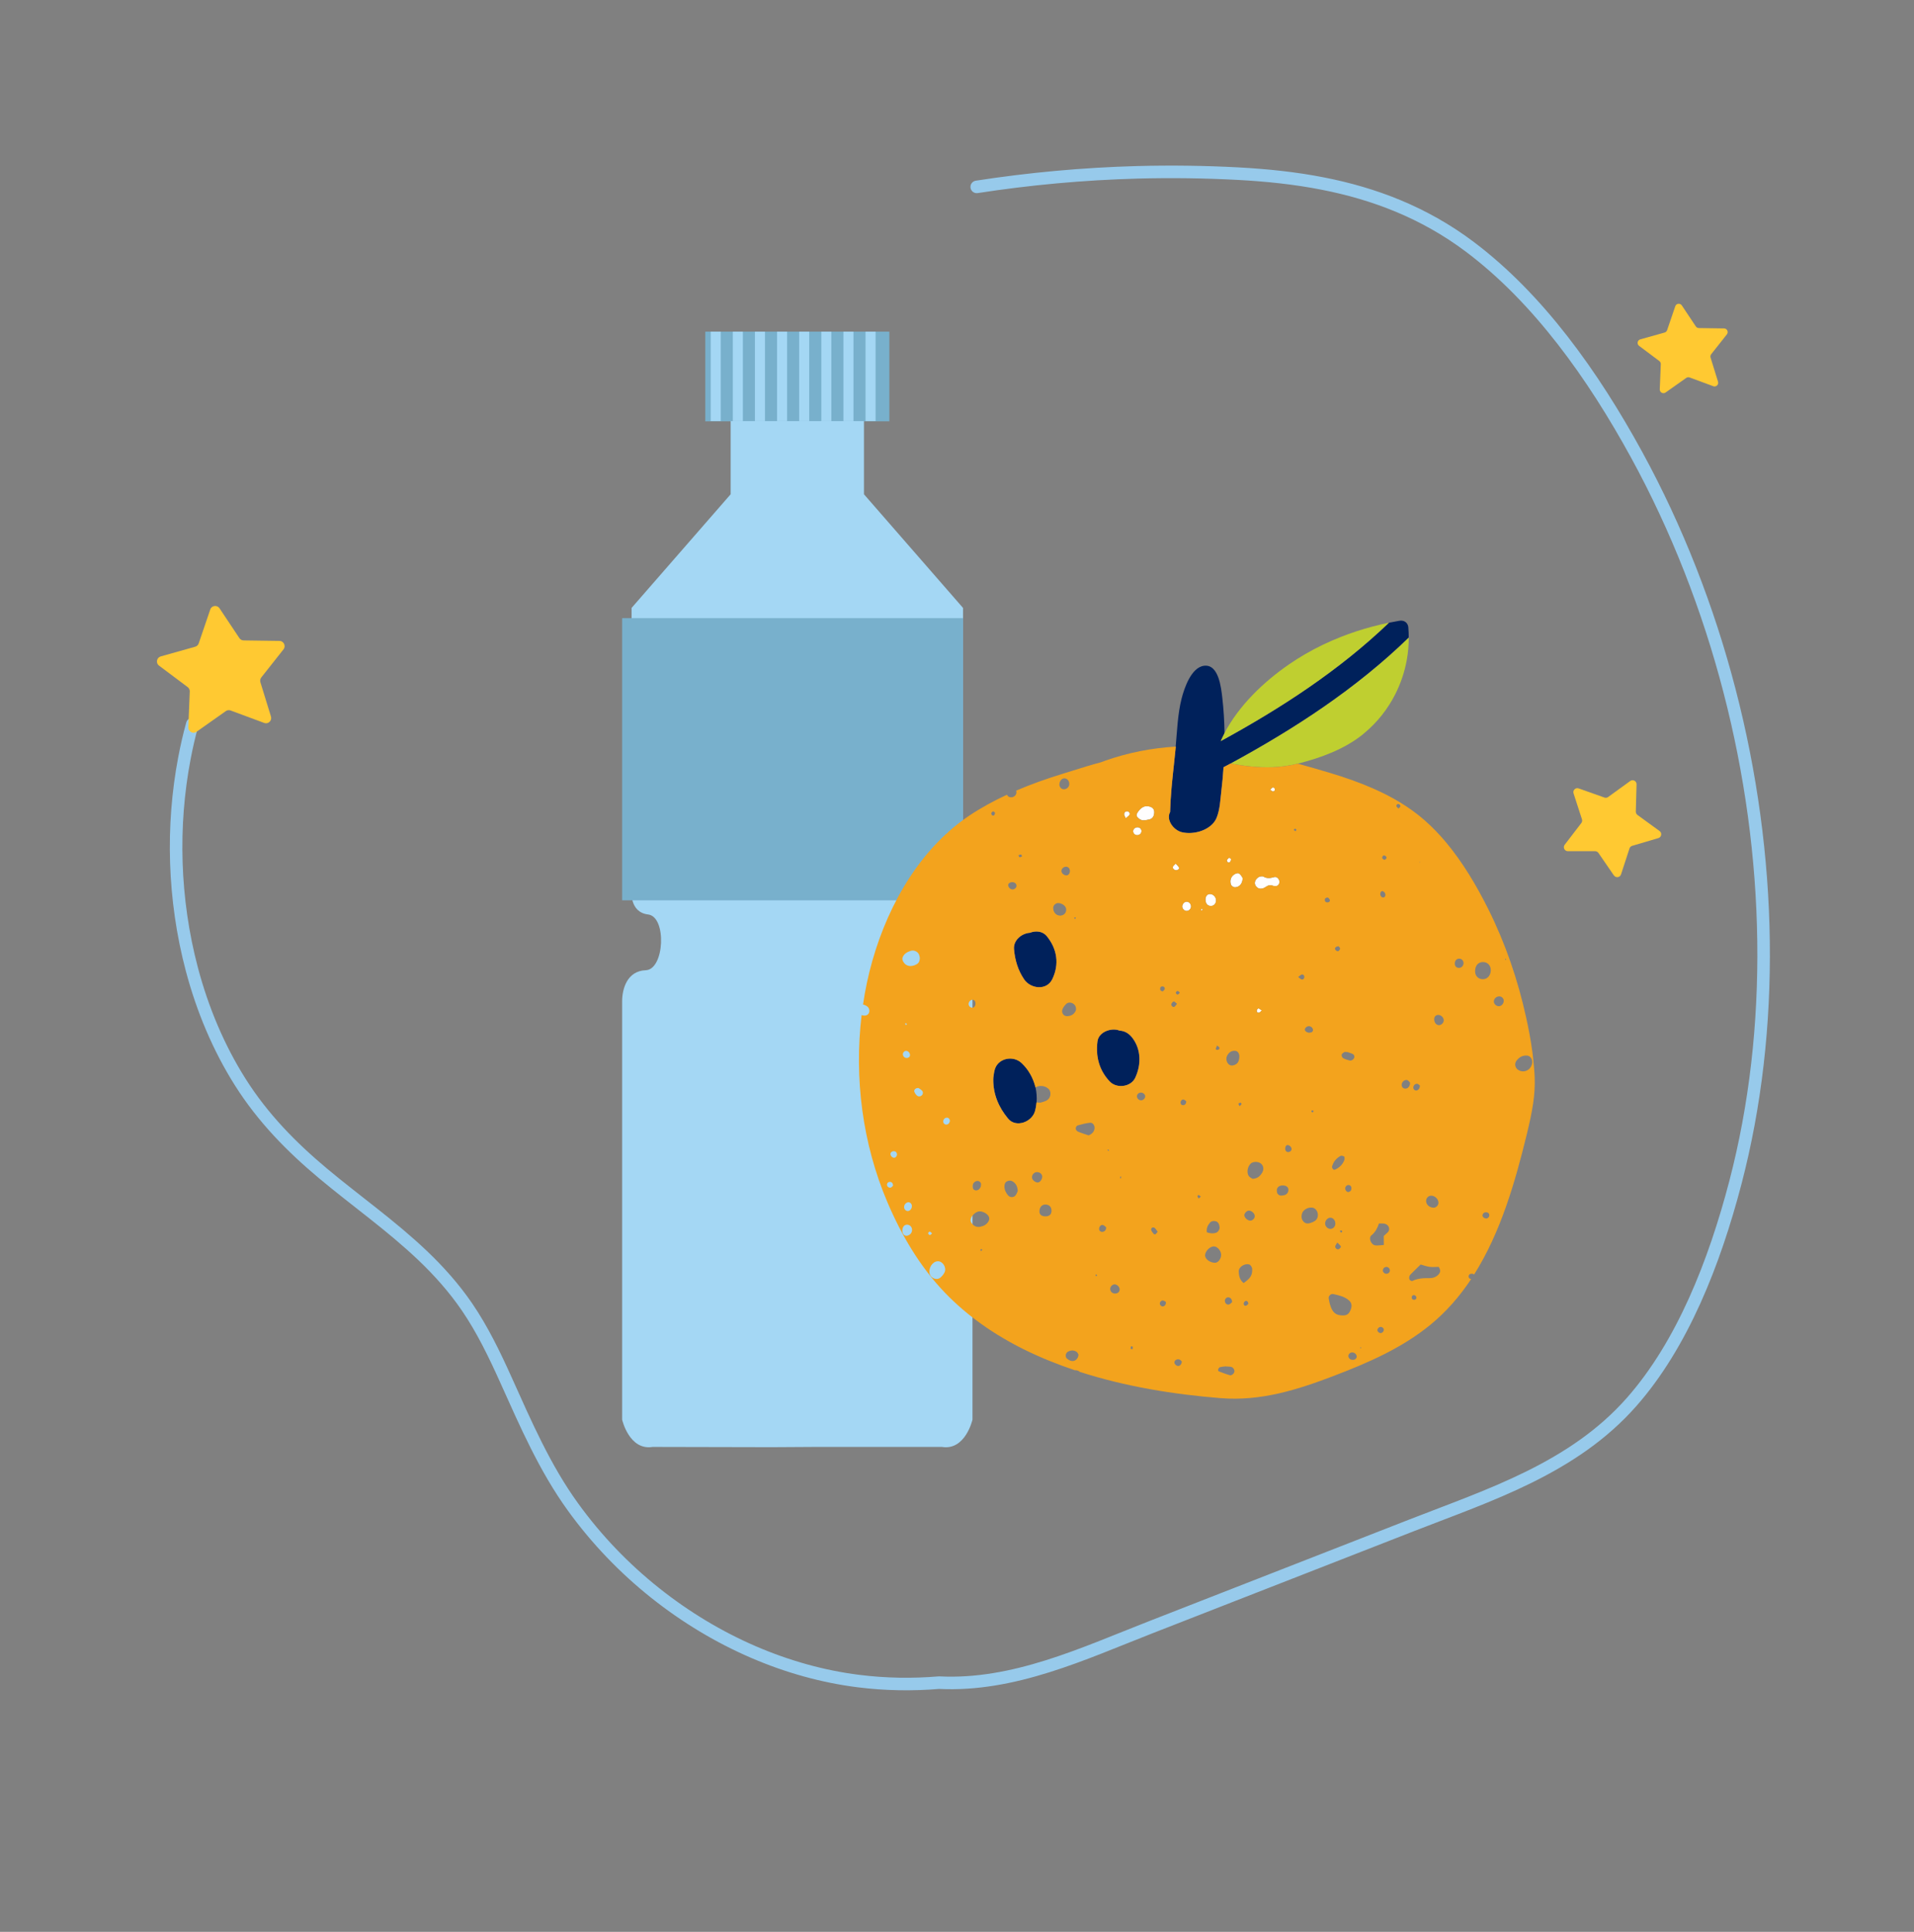 <svg xmlns="http://www.w3.org/2000/svg" id="Layer_1" viewBox="0 0 415.36 419.15"><rect x="0" y="0" width="415.36" height="419.15" fill="#808080" stroke="none"/><defs><style>.cls-1{fill:#f3a31d;}.cls-2{fill:#00215b;}.cls-3{fill:#fffefe;}.cls-4{fill:#ffc932;}.cls-5{fill:#a4d7f4;}.cls-6{fill:#bfcf30;}.cls-7{fill:#78b0cc;}.cls-8{stroke:#97caeb;stroke-linecap:round;stroke-linejoin:round;stroke-width:2.72px;}.cls-8,.cls-9{fill:none;}.cls-9{stroke:#a4d7f4;stroke-miterlimit:10;stroke-width:2.18px;}</style></defs><path class="cls-4" d="M350.24,189.95l-3.36-4.89c-.16-.23-.43-.37-.71-.38h-5.93c-.72,0-1.12-.83-.68-1.4l3.61-4.71c.17-.23,.22-.52,.14-.79l-1.83-5.64c-.22-.68,.44-1.32,1.11-1.08l5.59,1.98c.27,.1,.57,.05,.8-.11l4.8-3.48c.58-.42,1.39,0,1.37,.72l-.16,5.93c0,.28,.13,.55,.36,.72l4.8,3.49c.58,.42,.42,1.32-.26,1.53l-5.69,1.68c-.27,.08-.49,.29-.58,.56l-1.84,5.64c-.22,.68-1.13,.81-1.53,.22Z"></path><path class="cls-8" d="M41.73,157.11c-.67,2.43-1.24,4.92-1.72,7.45-2.77,14.55-2.41,30.51,1.63,45.76,2.28,8.61,5.76,16.96,10.49,24.45,4.95,7.84,11.21,14.17,17.95,19.81,7.17,6,14.75,11.29,21.62,17.82,3.5,3.33,6.8,7.01,9.62,11.13,3.38,4.94,6.02,10.42,8.5,15.93,4.31,9.57,8.42,19.07,14.52,27.5,5.15,7.13,11.22,13.39,17.79,18.62,13.38,10.66,28.86,17.23,44.1,19.15,5.92,.75,11.78,.83,17.55,.35,16.21,.82,31.26-6.28,45.74-11.94,18.92-7.39,37.84-14.78,56.77-22.17,16.86-6.58,35.11-12.38,47.8-26.8,11.01-12.51,17.95-30.15,22.52-47.63,8.67-33.21,8.02-70.88-1.3-106.72-4.61-17.75-11.36-35.08-20.15-51.16-9.44-17.25-21.3-33.91-36.21-45.12-10-7.51-20.84-11.54-31.83-13.7-6.13-1.21-12.3-1.83-18.4-2.16-7.33-.39-14.64-.48-21.91-.29m0,0c-11.74,.32-23.39,1.39-34.85,3.16"></path><path class="cls-4" d="M57.33,156.85l-7.29-2.7c-.35-.13-.74-.08-1.04,.14l-6.35,4.48c-.77,.54-1.82-.03-1.78-.97l.31-7.77c.01-.37-.15-.73-.45-.95l-6.22-4.66c-.75-.56-.53-1.74,.37-2l7.48-2.1c.36-.1,.64-.37,.76-.72l2.51-7.36c.3-.89,1.49-1.04,2.01-.26l4.31,6.47c.21,.31,.55,.5,.93,.5l7.77,.11c.94,.01,1.45,1.1,.87,1.83l-4.82,6.1c-.23,.29-.3,.68-.19,1.04l2.29,7.43c.28,.9-.59,1.72-1.47,1.4Z"></path><path class="cls-4" d="M371.81,83.8l-5.14-1.9c-.25-.09-.52-.06-.74,.1l-4.48,3.16c-.54,.38-1.28-.02-1.26-.68l.22-5.48c.01-.26-.11-.51-.32-.67l-4.39-3.29c-.53-.4-.37-1.23,.26-1.41l5.28-1.48c.25-.07,.45-.26,.54-.51l1.77-5.19c.21-.63,1.05-.74,1.42-.19l3.04,4.56c.15,.22,.39,.35,.65,.36l5.48,.08c.66,0,1.02,.77,.61,1.29l-3.4,4.3c-.16,.21-.21,.48-.14,.73l1.62,5.24c.2,.63-.42,1.21-1.04,.98Z"></path><path class="cls-3" d="M276.66,171.15c-.04-.14-.32-.36-.41-.33-.21,.08-.36,.29-.61,.52,.3,.19,.46,.39,.61,.38,.32-.01,.49-.27,.41-.57Z"></path><path class="cls-3" d="M245.14,176.76c.18-.29-.16-.73-.52-.74-.43,0-.67,.26-.67,.65,0,.23,.18,.46,.35,.87,.39-.35,.69-.52,.85-.78Z"></path><path class="cls-3" d="M246.84,181.21c.55-.04,.94-.49,.87-1.01-.06-.42-.48-.74-.93-.7-.56,.05-.96,.51-.87,1,.08,.43,.49,.74,.93,.71Z"></path><path class="cls-3" d="M247.84,177.96c.48,.09,1.02-.04,1.51-.15,.73-.16,1.06-.62,1.13-1.42,.06-.78-.27-1.21-1.05-1.41-1.1-.28-1.82,.28-2.42,1.08-.27,.35-.53,.79-.21,1.19,.26,.31,.66,.63,1.04,.7Z"></path><path class="cls-3" d="M266.53,187.12c.31,.13,.64-.23,.63-.75-.11-.08-.34-.32-.4-.28-.21,.13-.42,.34-.52,.57-.04,.1,.14,.4,.29,.46Z"></path><path class="cls-3" d="M260.74,197.56c.1-.05,.19-.13,.29-.19-.08-.08-.17-.16-.25-.24-.06,.1-.13,.2-.18,.31,0,.02,.11,.13,.14,.12Z"></path><path class="cls-3" d="M257.55,197.65c.51-.02,.95-.52,.92-1.03-.04-.56-.47-.99-.98-.98-.48,.01-.92,.51-.93,1.04,0,.51,.49,.99,.99,.97Z"></path><path class="cls-3" d="M255.13,188.81c.39,.06,.85-.27,.73-.57-.12-.29-.41-.51-.72-.86-.27,.29-.54,.46-.61,.68-.11,.34,.23,.69,.61,.75Z"></path><path class="cls-3" d="M267.1,191.83c.11,.39,.6,.72,1.01,.68,.91-.09,1.55-.83,1.57-2-.14-.2-.32-.61-.61-.87-.38-.33-.84-.16-1.22,.08-.7,.46-.98,1.26-.74,2.11Z"></path><path class="cls-3" d="M273.25,219.71c.17-.03,.3-.24,.59-.48-.31-.2-.51-.39-.74-.44-.09-.02-.34,.26-.36,.43-.04,.33,.17,.56,.52,.49Z"></path><path class="cls-3" d="M262.68,196.56c.68,.06,1.23-.48,1.22-1.2-.01-.78-.6-1.38-1.35-1.39-.56,0-.96,.52-.95,1.22,.02,.81,.42,1.32,1.08,1.37Z"></path><path class="cls-3" d="M273.59,192.82c.34,0,.73-.13,1.01-.33,.52-.38,1.02-.55,1.64-.31,.2,.08,.43,.07,.65,.07,.43,0,.78-.44,.77-.91,0-.62-.56-1.21-1.15-1.04-.82,.24-1.57,.35-2.33-.11-.11-.07-.29-.05-.43-.05-.69,0-1.41,.7-1.43,1.42-.02,.62,.59,1.28,1.27,1.26Z"></path><path class="cls-3" d="M253.91,176.18c.04-1.57,.14-3.14,.27-4.71-.13,1.57-.22,3.13-.27,4.71Z"></path><path class="cls-6" d="M305.72,138.31c-11.36,11.06-24.76,19.79-38.7,27.35,3.07,.55,6.07,.9,9.11,.79,1.82-.07,3.65-.3,5.51-.77,.04,0,.07-.02,.11-.02,4.9-1.24,9.89-3.07,13.89-6.23,.17-.13,.32-.27,.48-.41,2.79-2.32,5.04-5.19,6.66-8.38,1.18-2.33,2.03-4.83,2.5-7.4,.29-1.62,.45-3.27,.44-4.92Z"></path><path class="cls-2" d="M223.5,202.39c-1.78,.12-3.62,1.6-3.45,3.56,.2,2.36,.87,4.62,2.22,6.58,1.39,2.03,4.86,2.47,6.09-.07,1.57-3.24,1.06-6.58-1.19-9.33-.91-1.12-2.41-1.24-3.67-.74Z"></path><path class="cls-2" d="M224.82,240.18s.01-.09,.02-.13c.05-.29,.09-.58,.11-.88,.09-1.09,0-2.18-.23-3.24-.06-.24-.12-.48-.19-.72l-.02-.05c-.07-.22-.14-.44-.23-.65-.01-.03-.02-.06-.04-.09-.08-.2-.16-.39-.25-.59-.02-.04-.04-.09-.06-.13-.09-.18-.18-.35-.27-.52-.03-.05-.06-.11-.09-.16-.09-.16-.19-.32-.29-.47-.04-.06-.08-.12-.11-.18-.1-.15-.21-.29-.31-.43-.05-.06-.09-.12-.14-.18-.11-.14-.23-.28-.35-.42-.05-.05-.09-.11-.14-.16-.17-.19-.35-.36-.53-.54-1.88-1.75-5.26-1.04-5.87,1.62-.09,.37-.14,.75-.19,1.13-.05,.25-.08,.51-.08,.79-.03,3.23,1.17,6.05,3.2,8.5,1.76,2.12,5.23,.73,5.87-1.62,.08-.3,.14-.59,.2-.89Z"></path><path class="cls-2" d="M245.81,225.3c-.73-.99-1.68-1.63-2.87-1.68-.16-.06-.31-.13-.49-.16-1.66-.36-4.07,.55-4.31,2.51-.41,3.28,.36,6.23,2.65,8.68,1.47,1.58,4.57,1.23,5.53-.77,1.31-2.73,1.34-6.06-.52-8.58Z"></path><path class="cls-2" d="M305.63,136.15c-.1-1.08-.93-1.64-1.96-1.46-.75,.13-1.49,.27-2.24,.42-10.78,10.33-23.38,18.52-36.51,25.69,.25-.57,.52-1.14,.82-1.7-.04-2.59-.19-5.19-.49-7.75-.25-2.12-.77-7.29-3.95-6.9-2.79,.34-4.31,4.88-4.88,7.12-.85,3.36-.97,6.95-1.28,10.41-.03,.28-.05,.56-.08,.84-.11,1.11-.23,2.23-.35,3.34-.06,.56-.12,1.11-.18,1.67-.07,.69-.14,1.39-.21,2.08-.05,.52-.09,1.04-.14,1.56-.13,1.57-.22,3.13-.27,4.71-.12,.21-.19,.42-.23,.64-.28,1.55,1.16,3.37,2.83,3.75,1.18,.27,2.55,.21,3.81-.17,.36-.11,.71-.24,1.05-.4,.17-.08,.33-.16,.49-.26,.96-.55,1.74-1.33,2.15-2.32,.36-.88,.56-1.85,.7-2.84,.14-.99,.21-1.99,.32-2.92,.21-1.73,.37-3.46,.48-5.2,.5-.27,1-.53,1.5-.8,13.94-7.56,27.34-16.3,38.7-27.35,0-.72-.03-1.44-.09-2.16Z"></path><path class="cls-6" d="M265.72,159.1c-.29,.56-.56,1.13-.82,1.7,13.13-7.17,25.73-15.36,36.51-25.69-2.39,.49-4.75,1.11-7.07,1.87-1.14,.37-2.28,.79-3.4,1.23-2.67,1.05-5.26,2.3-7.74,3.74-1.16,.67-2.29,1.39-3.4,2.15-5.54,3.81-10.9,8.91-14.1,15Z"></path><g><rect class="cls-7" x="153.06" y="71.96" width="39.94" height="19.46"></rect><path class="cls-5" d="M141.24,313.99h26.62l9.9-.06h26.62c5.12,.87,6.66-5.91,6.66-5.91v-90.76c0-2.62-1.02-6.6-5.12-6.75s-4.61-11.62-.51-12.1,3.58-5.23,3.58-5.23v-61.28l-21.5-24.66v-15.87h-28.93v15.87l-21.5,24.66v61.28s-.51,4.75,3.58,5.23,3.58,11.95-.51,12.1-5.12,4.13-5.12,6.75v90.76s1.54,6.78,6.66,5.91h26.62"></path><rect class="cls-7" x="135.01" y="134.12" width="73.99" height="61.22"></rect><line class="cls-9" x1="155.32" y1="71.96" x2="155.32" y2="91.36"></line><line class="cls-9" x1="160.12" y1="71.96" x2="160.12" y2="91.36"></line><line class="cls-9" x1="164.92" y1="71.96" x2="164.92" y2="91.36"></line><line class="cls-9" x1="169.72" y1="71.96" x2="169.72" y2="91.36"></line><line class="cls-9" x1="174.52" y1="71.96" x2="174.52" y2="91.36"></line><line class="cls-9" x1="179.32" y1="71.96" x2="179.32" y2="91.36"></line><line class="cls-9" x1="184.12" y1="71.96" x2="184.12" y2="91.36"></line><line class="cls-9" x1="188.92" y1="71.96" x2="188.92" y2="91.36"></line></g><path class="cls-1" d="M333.04,233.67c-.03-.75-.09-1.49-.15-2.23-.09-1.07-.21-2.14-.35-3.21-.34-2.55-.82-5.09-1.38-7.6-1.77-8.03-4.45-15.86-8.11-23.23-2.54-5.1-5.58-10.28-9.33-14.74-.68-.81-1.39-1.6-2.12-2.35-.79-.82-1.61-1.61-2.46-2.35-3.32-2.9-7.1-5.1-11.1-6.86-3.06-1.35-6.24-2.45-9.44-3.41-2.3-.69-4.62-1.36-6.95-2-1.86,.46-3.69,.7-5.51,.77-3.03,.11-6.04-.24-9.11-.79-.5,.27-1,.54-1.5,.8-.12,1.74-.27,3.47-.48,5.2-.11,.93-.19,1.94-.32,2.92-.14,.99-.34,1.96-.7,2.84-.41,1-1.19,1.77-2.15,2.32-.16,.09-.32,.18-.49,.26-.34,.16-.69,.29-1.05,.4-1.26,.37-2.63,.44-3.81,.17-1.67-.38-3.11-2.2-2.83-3.75,.04-.22,.12-.44,.23-.64,.04-1.57,.14-3.14,.27-4.71,.04-.52,.09-1.04,.14-1.56,.06-.7,.13-1.39,.21-2.08,.06-.56,.12-1.11,.18-1.67,.12-1.11,.24-2.22,.35-3.34,.03-.28,.05-.56,.08-.84-5.25,.3-10.48,1.34-15.39,3.08-.3,.11-.59,.22-.89,.33-2.05,.54-4.09,1.18-6.1,1.81-.75,.24-1.5,.47-2.25,.7-3.4,1.05-6.76,2.23-10.01,3.63,.03,.11,.06,.23,.06,.36,.01,.58-.48,1.07-1.13,1.09-.43,.02-.78-.21-.93-.56-2.79,1.29-5.5,2.76-8.08,4.47-1.63,1.09-3.18,2.3-4.64,3.6-.11,.18-.27,.32-.45,.41-9.62,8.84-15.44,22.09-17.68,34.67-.14,.79-.26,1.58-.38,2.37,.08,.02,.17,.04,.26,.07,.49,.19,.92,.42,1.07,.98,.19,.72-.26,1.35-.98,1.35-.25,0-.46-.04-.66-.11-1.64,13.73,.19,27.92,5.62,40.65,3.05,7.15,7.04,13.93,12.44,19.56,4.91,5.12,10.91,9.24,17.26,12.37,3.53,1.74,7.19,3.21,10.94,4.47h0c.45-.02,.84,.12,1.09,.36,9.88,3.19,20.34,4.88,30.57,5.7,8.71,.7,16.64-1.8,24.68-4.88,7.4-2.83,14.71-6.01,20.88-11.08,3.48-2.86,6.36-6.21,8.8-9.88-.32-.04-.56-.24-.56-.54,0-.32,.16-.55,.49-.6,.27-.04,.53-.02,.71,.15,5.77-9.13,8.91-20.09,11.42-30.38,.55-2.27,1.06-4.5,1.39-6.75,.27-1.87,.41-3.76,.33-5.7Zm-22.5,25.76c.8-.03,1.55,.64,1.62,1.45,.05,.58-.49,1.17-1.06,1.15-.91-.03-1.58-.63-1.62-1.44-.02-.61,.46-1.14,1.05-1.16Zm-3.84-23.52c.07-.47,.43-.82,.89-.75,.23,.04,.42,.29,.55,.39-.02,.62-.36,1.01-.79,1.06-.34,.03-.7-.35-.64-.7Zm1.34-48.98l.07,.14-.1,.12,.03-.26Zm-4.47-12.47c.16,.06,.35,.3,.34,.45,0,.16-.23,.31-.41,.52-.2-.2-.4-.32-.46-.49-.1-.28,.23-.59,.53-.48Zm-3.22,11.15s.04,0,.07,.01c.16,.03,.34,.15,.42,.28,.13,.21,0,.48-.27,.6-.05,.02-.11,.04-.17,.06-.11-.08-.31-.16-.41-.31-.14-.23,.09-.66,.36-.64Zm-.72,7.93c.04-.1,.22-.14,.38-.23,.15,.11,.36,.19,.47,.34,.21,.31,.25,.69-.02,.98-.1,.1-.43,.12-.55,.04-.4-.28-.47-.69-.28-1.13Zm-6.75,36.55c-.49-.13-.99-.27-1.42-.52-.19-.11-.35-.51-.31-.73,.04-.22,.34-.41,.57-.57,.1-.07,.28-.01,.62-.02,.23,.08,.65,.19,1.05,.35,.38,.14,.59,.43,.5,.85-.09,.4-.61,.75-1.01,.64Zm.4,27.73c0,.41-.19,.69-.58,.8-.38,.1-.8-.35-.77-.83,.02-.38,.34-.68,.7-.68,.38,0,.65,.29,.65,.7Zm-2.53,9.26l.34-.15c.07,.09,.21,.2,.19,.27-.02,.1-.16,.18-.25,.26-.09-.13-.19-.25-.28-.38Zm-.25,3.96c-.32,.14-.77-.22-.74-.59,.02-.24,.23-.46,.45-.85,.36,.37,.66,.57,.78,.86,.05,.11-.27,.49-.49,.59Zm-.77-17.27c-.11,.05-.33,.03-.4-.05-.13-.15-.31-.4-.27-.56,.26-1.04,.89-1.82,1.82-2.35,.28-.16,.87,.09,.89,.22,0,.29,.04,.45,0,.57-.35,1.03-1.08,1.72-2.04,2.17Zm.76-48.46c.09,.12,.35,.34,.33,.52-.03,.22-.28,.53-.47,.56-.18,.03-.51-.2-.61-.4-.15-.31,.2-.67,.75-.68Zm-2.31-10.58c.11,.14,.37,.32,.42,.55,.07,.34-.23,.51-.54,.51-.32,0-.56-.18-.57-.52,0-.34,.2-.52,.69-.54Zm-5.01,28.54c.08-.23,.34-.5,.58-.57,.57-.17,1.07,.16,1.18,.68,.01,.07,0,.14,0,.22-.08,.12-.13,.3-.24,.34-.19,.08-.42,.13-.63,.12-.53-.04-1-.44-.87-.78Zm1.89,17.75c-.05,.11-.08,.28-.16,.32-.08,.03-.22-.07-.33-.12,.05-.11,.07-.28,.16-.32,.08-.03,.22,.08,.33,.12Zm-2.55-29.58c.31-.05,.56,.19,.55,.53,0,.32-.22,.59-.54,.55-.23-.03-.43-.27-.8-.54,.37-.26,.57-.5,.8-.54Zm-1.5-31.64c.09-.02,.22,.11,.33,.18-.05,.12-.1,.25-.15,.37-.15-.09-.3-.18-.46-.26,.09-.1,.17-.26,.28-.28Zm-4.77-8.97c.09-.03,.37,.18,.41,.33,.08,.3-.09,.56-.41,.57-.15,0-.31-.19-.61-.38,.25-.23,.41-.44,.61-.52Zm-2.5,19.31c.15,0,.32-.02,.43,.05,.76,.46,1.51,.35,2.33,.11,.58-.17,1.14,.41,1.15,1.04,0,.48-.35,.91-.77,.91-.22,0-.45,0-.65-.07-.62-.24-1.12-.06-1.64,.31-.27,.2-.66,.32-1.01,.33-.68,.02-1.3-.64-1.27-1.26,.03-.72,.74-1.43,1.43-1.42Zm-7.16,91.34c.44,.03,.79,.41,.8,1.04-.17,.13-.39,.43-.68,.51-.45,.12-.84-.25-.89-.71-.04-.46,.33-.87,.77-.84Zm6.14-62.25c.02-.17,.27-.45,.36-.43,.23,.05,.43,.24,.74,.44-.28,.24-.42,.45-.59,.48-.34,.07-.56-.16-.52-.49Zm-4.88-29.5c.38-.25,.84-.42,1.22-.08,.3,.27,.48,.67,.61,.87-.02,1.17-.66,1.91-1.57,2-.41,.04-.9-.29-1.01-.68-.23-.85,.04-1.65,.74-2.11Zm-1.09-3.63c.06-.04,.29,.21,.4,.28,0,.51-.32,.88-.63,.75-.15-.06-.33-.36-.29-.46,.1-.23,.31-.43,.52-.57Zm-2.17,79.7c.06,.28,.14,.61,.05,.85-.12,.3-.36,.67-.63,.78-.69,.26-1.41,.19-2.1-.06-.13-.84,.17-1.48,.64-2.05,.3-.37,.72-.46,1.18-.37,.48,.09,.76,.41,.87,.86Zm-.77-38.2c.06-.22,.17-.43,.31-.76,.26,.23,.49,.34,.51,.48,.05,.33-.2,.48-.51,.47-.11,0-.32-.16-.31-.19Zm-7.76-12.21c-.22,.19-.38,.42-.51,.41-.15-.02-.38-.26-.38-.4,0-.14,.23-.37,.39-.4,.12-.02,.29,.21,.5,.39Zm-3.29-.79c-.06,.21-.31,.37-.41,.49-.52-.05-.6-.32-.59-.61,.01-.34,.25-.48,.56-.46,.33,.03,.51,.29,.44,.57Zm9.78-20.62c.75,0,1.34,.61,1.35,1.39,0,.72-.53,1.26-1.22,1.2-.67-.06-1.06-.56-1.08-1.37-.02-.7,.39-1.22,.95-1.22Zm-1.76,3.16c.09,.08,.17,.16,.25,.24-.1,.07-.19,.15-.29,.19-.03,.01-.15-.1-.14-.12,.04-.11,.11-.21,.18-.31Zm-3.29-1.5c.51-.01,.95,.42,.98,.98,.03,.51-.41,1.01-.92,1.03-.5,.02-.99-.46-.99-.97,0-.53,.45-1.03,.93-1.04Zm-2.96-7.58c.07-.22,.33-.39,.61-.68,.31,.36,.6,.58,.72,.86,.13,.29-.34,.63-.73,.57-.37-.06-.71-.42-.61-.75Zm-7.52-11.99c.6-.8,1.31-1.37,2.42-1.08,.77,.2,1.11,.63,1.05,1.41-.07,.8-.39,1.25-1.13,1.42-.49,.11-1.03,.23-1.51,.15-.38-.07-.78-.38-1.04-.7-.32-.4-.06-.84,.21-1.19Zm-.23,3.42c.44-.04,.87,.29,.93,.7,.07,.52-.31,.97-.87,1.01-.44,.03-.85-.28-.93-.71-.09-.49,.31-.95,.87-1Zm-2.16-3.47c.36,0,.7,.45,.52,.74-.16,.26-.46,.44-.85,.78-.17-.41-.35-.64-.35-.87,0-.39,.25-.65,.67-.65Zm-11.16,23.12c-.04,.1-.11,.19-.17,.28-.07-.09-.13-.17-.2-.26,.09-.06,.18-.12,.27-.16,0,0,.11,.11,.09,.14Zm-2.39-30.26c.59,.08,.99,.59,.98,1.23-.01,.68-.63,1.21-1.3,1.13-.49-.06-.88-.55-.85-1.08,.04-.76,.59-1.36,1.17-1.28Zm1.11,20.2c-.03,.5-.38,.88-.79,.85-.54-.04-1.02-.46-1.05-.93-.03-.47,.47-.95,.98-.95,.54,0,.89,.42,.86,1.02Zm-10.61-3.69c.06,0,.13,.22,.24,.4-.18,.08-.37,.23-.53,.21-.11-.02-.18-.28-.27-.43,.19-.06,.37-.16,.56-.17Zm-1.76,6.02c.49,.06,.82,.42,.78,.84-.04,.41-.47,.76-.9,.73-.5-.03-.95-.54-.9-1.01,.04-.35,.52-.62,1.02-.56Zm-6.92,65.6c-.02,.14,0,.3-.05,.43-.19,.56-.68,.92-1.14,.83-.41-.08-.62-.39-.64-.78-.03-.66,.38-1.17,.98-1.26,.45-.06,.88,.32,.86,.77Zm-17.04-49.19c.26-.85,1-1.26,1.77-1.51,.58-.19,1.21,.02,1.61,.46,.27,.29,.32,.79,.38,.98,.01,.8-.23,1.22-.73,1.49-1.17,.64-2.3,.43-2.87-.59-.13-.24-.24-.59-.16-.83Zm.73,20.18c.5-.02,.93,.45,.9,.98-.02,.34-.37,.6-.76,.57-.47-.04-.79-.38-.79-.83,0-.36,.32-.7,.65-.71Zm-.14-5.89s.1-.15,.11-.14c.1,.06,.19,.14,.28,.21-.09,.09-.17,.17-.26,.26-.05-.11-.11-.21-.14-.32Zm.69,38.74c.42-.02,.79,.4,.76,.88-.03,.57-.44,1.04-.91,1.03-.42,0-.79-.43-.78-.88,.01-.53,.43-1,.93-1.03Zm-3.82-3.18c-.44,.13-.89-.29-.82-.73,.05-.31,.27-.49,.59-.51,.41-.02,.69,.24,.73,.81-.11,.1-.28,.36-.5,.43Zm.79-6.48c-.41,.04-.84-.35-.86-.78-.01-.35,.3-.63,.7-.64,.43,0,.65,.23,.72,.65,.03,.35-.24,.74-.57,.77Zm2.61,16.93c-.47,.03-.87-.42-.89-1.02-.03-.83,.38-1.38,1.03-1.38,.6,0,1.08,.5,1.08,1.13,0,.68-.52,1.23-1.22,1.28Zm3.31-30.44c-.3,.27-.7,.28-.99,.06-.26-.21-.47-.53-.6-.84-.17-.4,.26-.89,.9-.83,.18,.14,.58,.33,.82,.64,.21,.28,.18,.7-.13,.97Zm1.39,29.91c-.01-.12,.23-.37,.35-.37,.15,0,.3,.22,.52,.4-.21,.16-.37,.37-.49,.35-.15-.02-.36-.23-.37-.38Zm3.57,8.47c-.21,.44-.56,.86-.94,1.17-.68,.56-1.85,.19-2.21-.63-.45-1.04,.19-2.51,1.28-2.88,.13-.05,.28-.05,.43-.07,1.06,0,1.93,1.39,1.44,2.41Zm1.13-32.71c-.11,.38-.35,.65-.78,.65-.37,0-.68-.36-.64-.74,.05-.48,.45-.81,.91-.75,.34,.04,.62,.47,.51,.84Zm4.09-25.56c.03-.44,.37-.82,.79-.87,.41-.05,.73,.33,.7,.86-.02,.54-.3,.87-.73,.86-.42,0-.79-.42-.76-.84Zm2.74,53.63s-.18-.05-.18-.08c0-.12,.05-.23,.08-.35,.12,.05,.24,.1,.36,.15-.08,.1-.16,.2-.26,.28Zm.27-5.39c-.28,.09-.57,.18-.86,.18-.73,0-1.24-.39-1.6-1-.26-.44-.09-1.07,.41-1.6,.42-.45,.89-.77,1.46-.78,.99,.03,2,.78,2.06,1.48,.06,.67-.58,1.44-1.46,1.73Zm1.9-89.54c.02-.17,.23-.38,.39-.43,.12-.03,.31,.17,.43,.25-.02,.43-.16,.69-.51,.64-.13-.02-.33-.31-.31-.45Zm5.24,82.9c-.39,.48-1.16,.45-1.56,0-.5-.57-.82-1.22-.82-1.99,0-.46,.14-.88,.59-1.1,.43-.21,.87-.19,1.26,.07,.65,.43,1,1.06,1.04,2.05-.11,.23-.24,.66-.5,.98Zm-1.61-16.71c-2.04-2.45-3.23-5.28-3.2-8.5,0-.28,.03-.54,.08-.79,.04-.38,.1-.76,.19-1.13,.61-2.66,3.99-3.37,5.87-1.62,.19,.17,.36,.35,.53,.54,.05,.05,.09,.11,.14,.16,.12,.14,.24,.27,.35,.42,.05,.06,.09,.12,.14,.18,.11,.14,.21,.28,.31,.43,.04,.06,.08,.12,.11,.18,.1,.16,.2,.31,.29,.47,.03,.05,.06,.1,.09,.16,.1,.17,.19,.35,.27,.52,.02,.04,.04,.09,.06,.13,.09,.19,.17,.39,.25,.59,.01,.03,.02,.06,.04,.09,.08,.21,.16,.43,.23,.65l.02,.05c.07,.24,.14,.48,.19,.72,.9-.51,2.13-.38,2.87,.35,.65,.65,.47,1.99-.4,2.47-.5,.28-1.09,.39-1.36,.49-.34,.01-.62-.02-.88-.07-.02,.29-.06,.58-.11,.88,0,.04-.01,.09-.02,.13-.05,.3-.12,.6-.2,.89-.64,2.35-4.12,3.73-5.87,1.62Zm5.23,12.92c-.11-.57,.33-1.19,.91-1.27,.63-.09,1.23,.31,1.29,.88,.06,.56-.41,1.28-.89,1.35-.5,.07-1.21-.45-1.31-.95Zm2.8,8.31c-.73-.02-1.19-.4-1.2-1-.03-.98,.56-1.63,1.41-1.56,.75,.06,1.19,.54,1.21,1.3,.02,.85-.48,1.29-1.42,1.27Zm1.59-51.46c-1.23,2.53-4.69,2.09-6.09,.07-1.35-1.96-2.02-4.22-2.22-6.58-.17-1.95,1.67-3.44,3.45-3.56,1.26-.49,2.76-.38,3.67,.74,2.24,2.75,2.76,6.09,1.19,9.33Zm1.54-13.8c-.81-.08-1.37-.81-1.34-1.71,.02-.58,.62-1.07,1.21-1,.93,.12,1.65,.77,1.61,1.48-.04,.79-.66,1.31-1.48,1.23Zm.73,20.19c.18-.39,.47-.75,.78-1.04,.43-.4,1.15-.33,1.63,.07,.46,.38,.62,1.1,.32,1.6-.36,.61-.88,.98-1.77,1.01-.78,.04-1.38-.78-.97-1.63Zm1.88,76.45c-.34-.08-.68-.28-.96-.51-.46-.38-.32-1.22,.21-1.51,.64-.34,1.29-.36,1.89,.05,.21,.15,.31,.46,.4,.59-.04,.9-.8,1.55-1.54,1.37Zm5-50.29c-.16,.6-.51,1.03-1.27,1.34-.8-.27-1.57-.5-2.3-.81-.23-.09-.47-.4-.5-.63-.02-.23,.18-.64,.37-.7,.9-.26,1.81-.5,2.73-.6,.67-.07,1.14,.72,.96,1.4Zm.23,31.84c.02-.1,.02-.21,.06-.31,0-.02,.16-.03,.17,0,.05,.09,.07,.2,.11,.3l-.34,.02Zm1.45-9.56c-.39,.01-.7-.3-.67-.69,.03-.48,.42-.91,.83-.8,.29,.08,.53,.37,.7,.5,0,.64-.36,.97-.86,.99Zm1.38-17.55c-.08-.07-.17-.13-.24-.21,0,0,.07-.1,.1-.15,.08,.07,.17,.14,.25,.21l-.11,.15Zm1.64,30.91c-.67,.11-1.2-.26-1.28-.89-.06-.49,.39-1.04,.88-1.08,.55-.05,1.14,.49,1.17,1.06,.02,.46-.3,.83-.77,.91Zm1.06-25c-.07,0-.13,0-.19,0,0-.12,0-.24,.02-.36,0,0,.12,0,.19,0,0,.12,0,.24-.01,.36Zm2.49,37.13c-.2-.08-.42-.13-.42-.17,.01-.18,.09-.35,.14-.52,.12,.04,.33,.07,.34,.13,.02,.17-.03,.35-.06,.55Zm-4.94-58.13c-2.29-2.45-3.06-5.4-2.65-8.68,.24-1.96,2.65-2.87,4.31-2.51,.18,.04,.33,.1,.49,.16,1.19,.04,2.14,.69,2.87,1.68,1.86,2.52,1.82,5.84,.52,8.58-.96,2.01-4.05,2.35-5.53,.77Zm6.74,4.09c-.44-.02-.81-.41-.83-.85-.02-.43,.36-.8,.84-.82,.44-.02,.9,.33,.95,.73,.06,.49-.43,.98-.96,.95Zm3.23,29.03c-.09,.06-.33,.06-.39,0-.22-.26-.45-.54-.58-.85-.06-.14,.06-.45,.19-.54,.13-.09,.45-.06,.57,.05,.25,.22,.42,.53,.64,.82-.18,.24-.28,.42-.43,.54Zm1.68,15.68c-.34,.1-.74-.2-.77-.57-.03-.34,.29-.74,.66-.7,.25,.02,.48,.22,.63,.29,.1,.48-.17,.88-.52,.98Zm1.73-65.6c.08-.23,.32-.51,.53-.55,.16-.03,.39,.28,.69,.51-.25,.29-.38,.57-.59,.66-.31,.14-.74-.28-.63-.63Zm1.4,78.53c-.46-.07-.83-.55-.72-.92,.12-.38,.6-.63,1.08-.47,.22,.07,.39,.33,.51,.43-.07,.67-.45,1.02-.87,.96Zm1.15-56.57c-.33,0-.53-.2-.56-.53-.03-.37,.31-.77,.66-.7,.23,.05,.43,.27,.57,.36,.03,.53-.28,.87-.66,.86Zm3.38,20.24c-.09-.16-.22-.31-.26-.49-.02-.08,.19-.3,.21-.29,.16,.08,.29,.2,.51,.36-.2,.18-.33,.3-.45,.42Zm1.4,12.5c-.13-.88,.89-2.05,1.84-2.11,.74-.05,1.59,.88,1.63,1.76,.04,.85-.61,1.77-1.27,1.79-1.02,.03-2.09-.68-2.2-1.45Zm6.34,25.12c-.08,.37-.59,.83-.97,.72-.83-.23-1.63-.54-2.43-.85-.08-.03-.16-.28-.12-.38,.07-.19,.19-.44,.35-.49,.41-.12,.85-.15,1.17-.19,.48,.03,.84,.03,1.2,.08,.52,.07,.9,.63,.8,1.12Zm-.19-66.52c-.55,.15-1.02-.06-1.31-.56-.32-.57-.31-1.13,.02-1.68,.37-.61,.9-.96,1.65-.9,.57,.04,.93,.55,.91,1.3-.04,1.06-.41,1.6-1.27,1.84Zm1.55,8.11c.05,0,.22,.23,.2,.29-.07,.16-.23,.28-.42,.49-.12-.26-.29-.46-.24-.57,.05-.12,.3-.19,.47-.22Zm1.14,44.06c-.34,.06-.53-.25-.47-.57,.03-.17,.21-.38,.38-.46,.28-.12,.61,.14,.62,.61-.12,.1-.3,.37-.52,.41Zm-.49-4.93c-.82-.63-1.03-1.54-1.06-2.5-.03-.96,1.22-1.79,2.23-1.54,.34,.08,.68,.59,.69,1.03,.04,1.3-.37,1.98-1.86,3.01Zm1.38-13.54c-.57-.06-1.16-.6-1.23-1.12-.05-.43,.51-1.03,.96-1.05,.63-.03,1.34,.64,1.31,1.24-.02,.5-.56,.98-1.05,.93Zm2.63-10.38c-.49,.83-1.15,1.28-2.08,1.31-.21-.16-.66-.33-.85-.66-.46-.78-.2-2.01,.45-2.64,.52-.49,1.64-.49,2.24,0,.57,.48,.67,1.27,.25,1.98Zm4.68,4.88c-.28,.06-.6,.11-.85,.02-.23-.08-.51-.33-.57-.56-.26-.98,.23-1.58,1.2-1.59,.77,0,1.24,.33,1.25,.92,0,.63-.34,1.07-1.02,1.22Zm1.09-9.38c-.39,.06-.69-.19-.75-.61-.06-.44,.15-.86,.44-.9,.38-.05,.85,.32,.93,.76,.07,.34-.22,.69-.63,.75Zm5.66,14.97c-.24,.16-.52,.27-.8,.37-.58,.21-1.16,.27-1.64-.24-.45-.48-.49-1.06-.36-1.65,.2-.87,1.25-1.51,2.25-1.39,.69,.08,1.23,.79,1.23,1.61,0,.56-.23,1-.69,1.31Zm2.24,.51c.02-.61,.52-1.19,1.06-1.23,.66-.05,1.19,.56,1.17,1.32-.02,.64-.53,1.13-1.14,1.1-.58-.03-1.1-.6-1.08-1.19Zm1.26,18.17c-.23-.61-.38-1.26-.48-1.9-.08-.51,.48-1.05,.97-.94,1.21,.27,2.45,.51,3.43,1.38,.59,.52,.71,1.16,.38,2-.35,.9-.78,1.24-1.6,1.26-1.42,.02-2.19-.45-2.7-1.79Zm5.01,11.41c-.58,.12-1.07-.14-1.2-.64-.1-.42,.24-.88,.68-.93,.55-.06,1.01,.28,1.11,.8,.06,.33-.21,.69-.6,.77Zm1.49-2.47l-.16-.09,.07-.16c.05,.03,.13,.04,.15,.09,.02,.04-.04,.1-.07,.16Zm2.32-24.53c.83-.69,1.27-1.55,1.61-2.56,.53,.03,.99-.05,1.38,.09,.9,.32,1.13,1.35,.42,1.94-.28,.23-.54,.49-.76,.69,0,.67,.01,1.24,.02,1.94-.65,.04-1.23,.15-1.8,.1-.97-.09-1.61-1.61-.88-2.21Zm2.06,21.21c-.33,.06-.73-.23-.78-.57-.05-.33,.25-.69,.61-.75,.36-.06,.73,.21,.77,.56,.03,.35-.25,.7-.6,.76Zm.97-12.89c-.36-.08-.64-.45-.57-.79,.08-.39,.32-.64,.73-.66,.45-.03,.83,.38,.79,.83-.04,.43-.49,.73-.95,.63Zm4.24-40.14c-.4-.03-.68-.29-.73-.69-.08-.68,.58-1.34,1.21-1.16,.28,.08,.48,.43,.62,.57-.03,.84-.51,1.33-1.11,1.28Zm1.96,45.82c-.34,0-.51-.22-.52-.56,.05-.37,.31-.51,.62-.44,.16,.04,.37,.26,.4,.43,.05,.33-.16,.57-.5,.58Zm5.3-5.49c-.54,.58-1.25,.8-2,.79-1.27-.02-2.5,.03-3.67,.61-.13,.06-.45-.09-.56-.23-.12-.15-.15-.42-.12-.62,.03-.2,.15-.43,.3-.58,.72-.73,1.46-1.44,2.18-2.14,.69,.19,1.31,.43,1.95,.51,.65,.08,1.32,0,1.96,0,.53,.79,.34,1.25-.04,1.65Zm1.13-54.99c-.08,.49-.62,.93-1.09,.89-.62-.06-1.05-.71-.96-1.48,.05-.44,.46-.78,.92-.74,.68,.05,1.23,.69,1.13,1.33Zm4.26-12.28c-.14,.5-.59,.81-1.12,.73-.52-.08-.8-.51-.72-1.12,.07-.55,.48-.9,1.02-.87,.3,.02,.56,.19,.72,.44,.11,.17,.16,.37,.15,.59,0,.08-.02,.16-.04,.23Zm4.96,55.11c-.47,0-.9-.4-.79-.79,.11-.39,.4-.57,.8-.55,.41,.02,.69,.29,.67,.67-.02,.38-.31,.67-.68,.68Zm-.63-51.91c-.97,.04-1.7-.6-1.77-1.54-.08-1.26,.55-2.13,1.6-2.18,1.04-.05,1.79,.68,1.8,1.75,0,1.09-.7,1.94-1.63,1.97Zm3.33,5.86c-.6-.02-1.12-.6-1.03-1.15,.1-.6,.62-1.01,1.23-.98,.53,.03,.94,.5,.91,1.02-.04,.62-.55,1.13-1.11,1.11Zm1.63-10.11s-.11,.05-.17,.07c-.02-.06-.08-.14-.06-.18,.02-.04,.11-.05,.17-.07,.02,.06,.08,.14,.06,.18Zm5.63,22.55c-.04,.24-.12,.45-.23,.65-.5,.92-1.62,1.33-2.6,.84-.4-.2-.65-.51-.77-.87-.14-.44-.06-.93,.29-1.34,.49-.57,1.06-1.02,2.08-1.02,.78-.02,1.42,.75,1.24,1.74Z"></path></svg>
